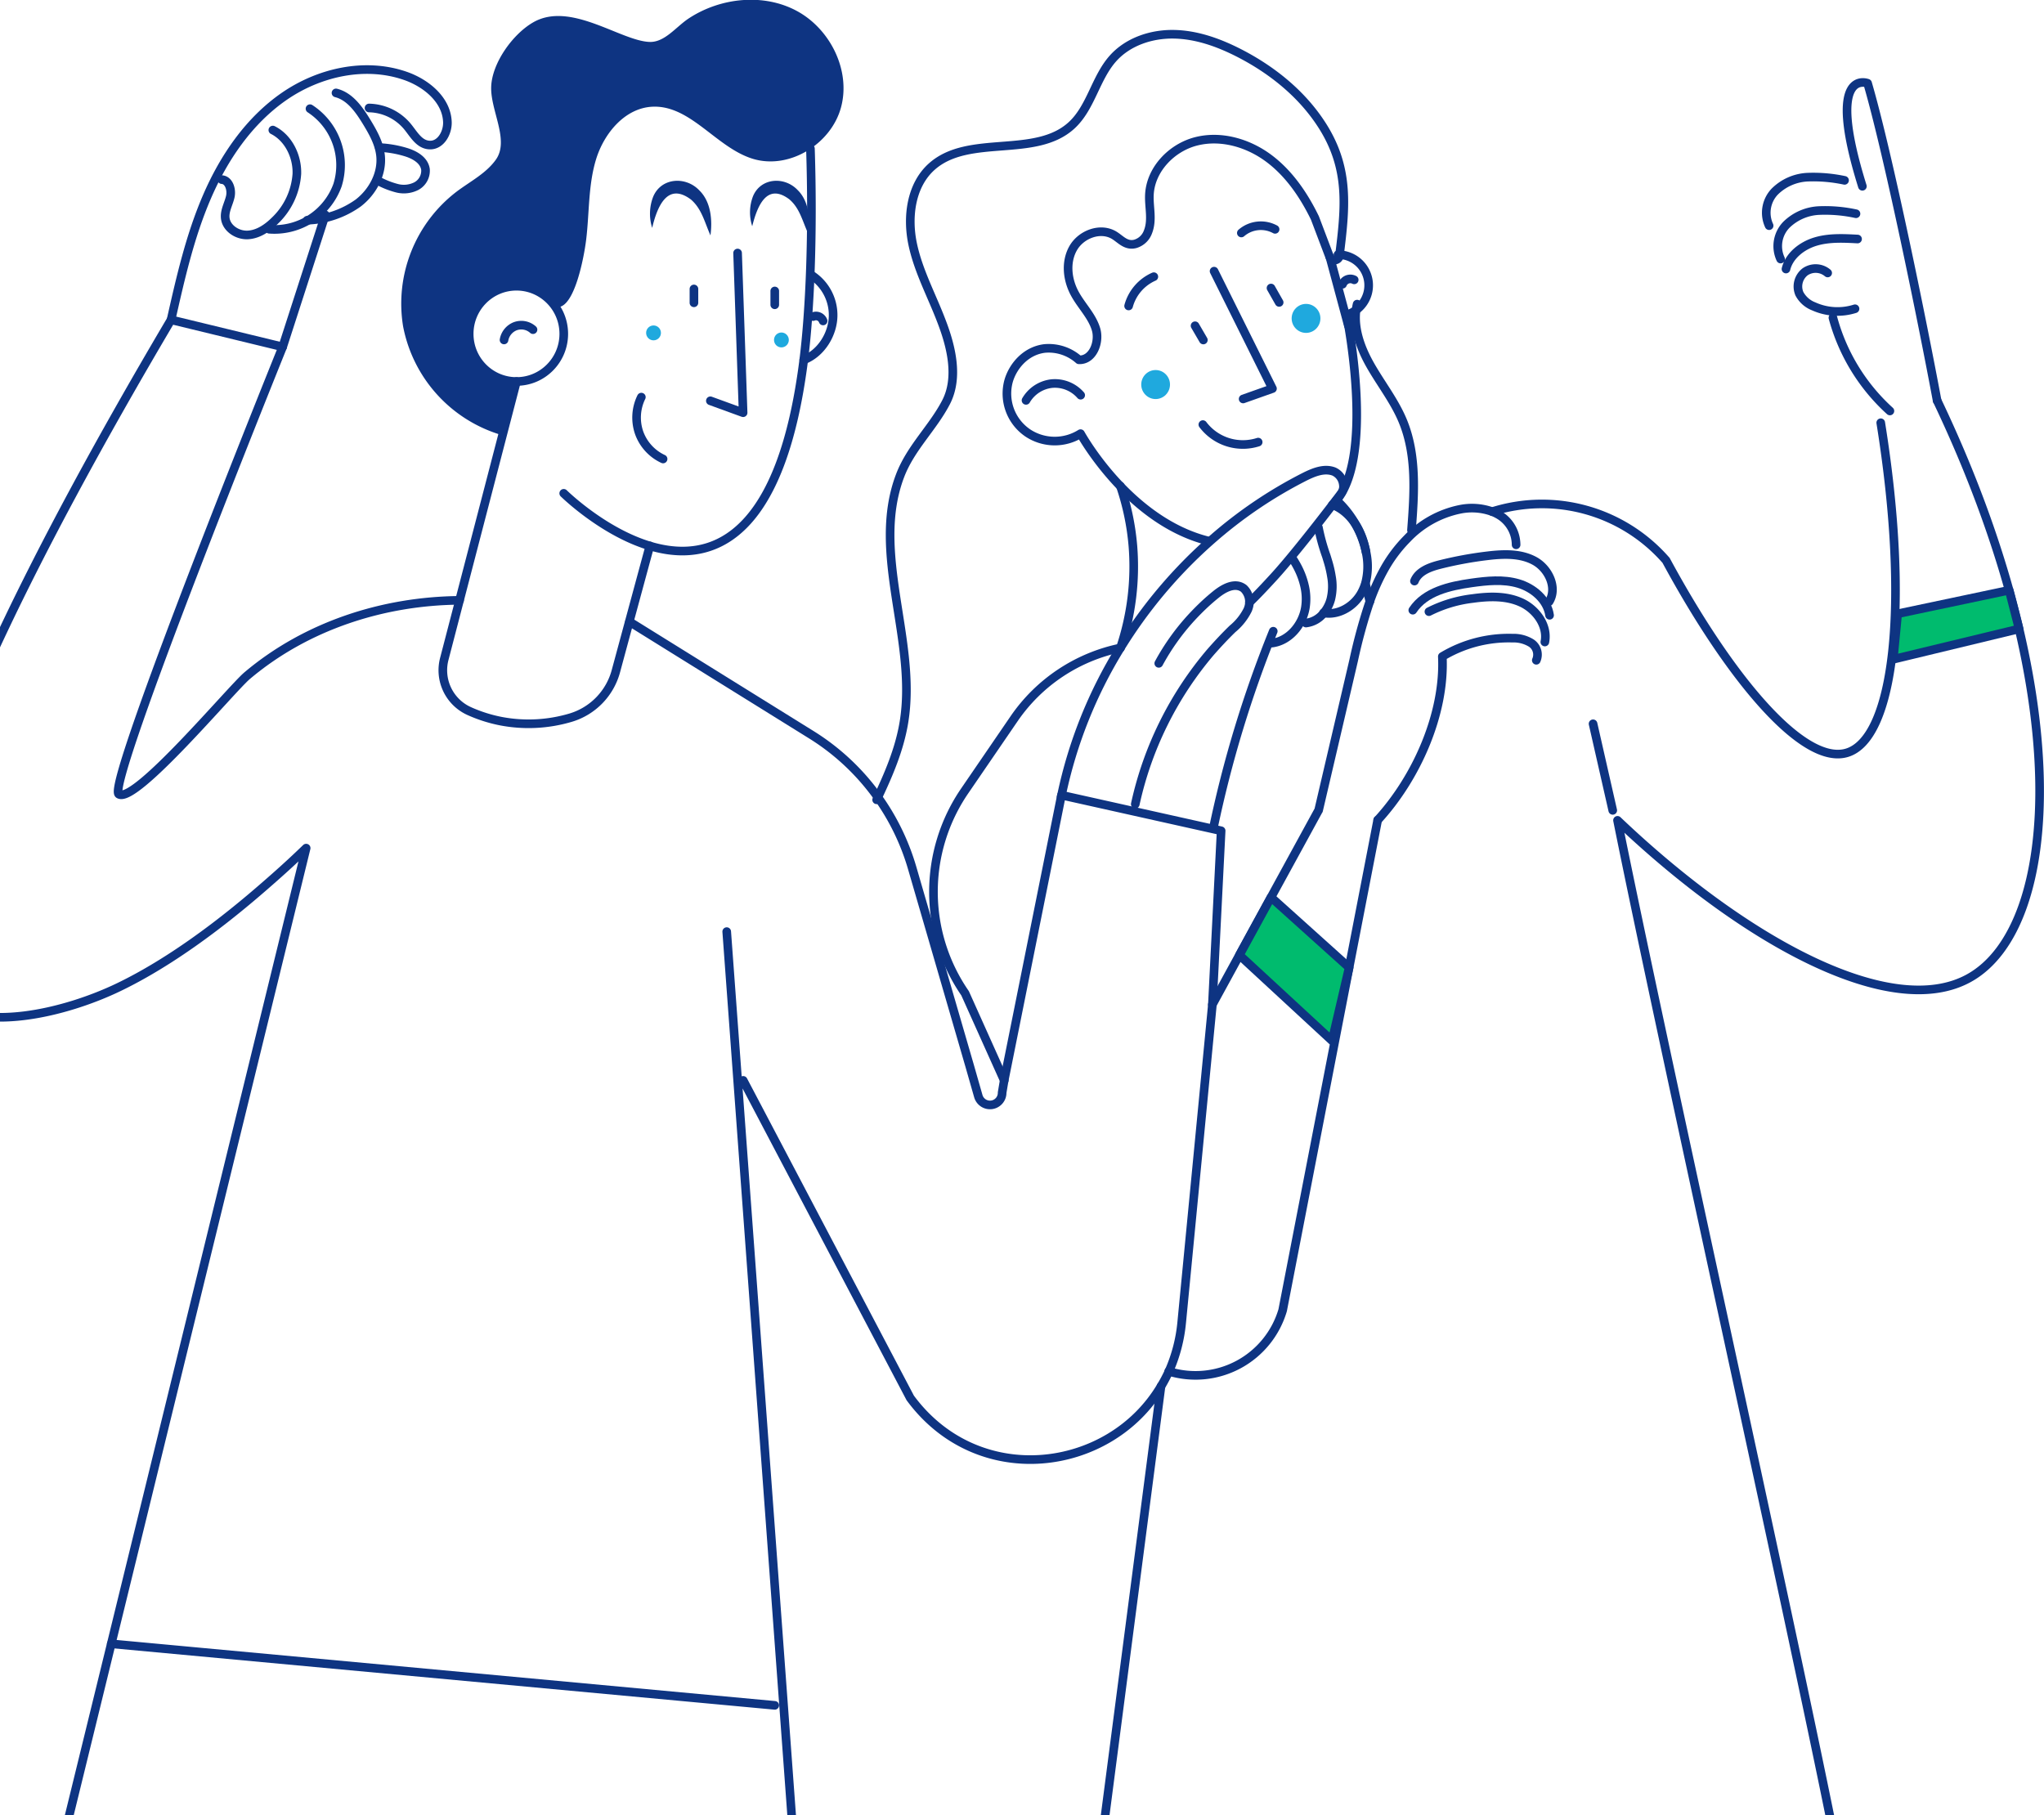 <svg width="474" height="421" fill="none" xmlns="http://www.w3.org/2000/svg"><g clip-path="url(#a)"><path d="M203.295 185.479c2.744-5.78 5.265-11.622 6.311-17.9 3.171-19.019-7.754-39.287-.864-57.299 2.47-6.461 7.582-11.074 10.652-17.007 2.957-5.71 1.199-12.892-1.017-18.663-2.276-6.034-5.437-11.774-6.748-18.093-1.311-6.32-.345-13.624 4.472-17.901 8.598-7.63 23.976-1.778 32.422-9.57 4.492-4.145 5.518-10.952 9.583-15.504 3.487-3.9 8.914-5.699 14.148-5.597 5.235.101 10.296 1.91 14.951 4.277 7.765 3.952 14.798 9.61 19.463 16.966 6.362 10.037 5.295 19.08 3.943 30.122a1.175 1.175 0 0 1-1.031 1.008 1.177 1.177 0 0 1-1.235-.744l-3.425-9.041c-2.592-5.314-6.017-10.353-10.763-13.868-4.747-3.515-10.977-5.334-16.709-3.901-5.732 1.432-10.641 6.532-10.906 12.425-.132 2.885.773 5.8-.335 8.595a4.465 4.465 0 0 1-2.937 2.773c-2.186.559-3.395-1.107-4.95-2.032-3.171-1.869-7.633-.193-9.462 3.048-1.829 3.24-1.362 7.325.406 10.556 1.525 2.804 3.964 5.14 4.889 8.198.925 3.058-.772 7.274-3.963 7.112a10.526 10.526 0 0 0-7.979-2.621c-4.34.548-7.297 4.063-8.303 7.487a11.033 11.033 0 0 0 4.573 12.191 11.301 11.301 0 0 0 12.095.071c.406.712 11.494 20.502 29.84 24.932" stroke="#0E3482" stroke-width="2" stroke-linecap="round" stroke-linejoin="round"/><path d="M250.606 91.648a7.93 7.93 0 0 0-6.657-2.693 7.923 7.923 0 0 0-6.017 3.891M305.763 187.928l-24.626 45.047M232.881 250.57l-9.076-20.217a41.422 41.422 0 0 1-.102-46.926l11.444-16.722a39.641 39.641 0 0 1 24.667-16.438M271.024 318.019a21.069 21.069 0 0 0 26.426-14.173l22.034-113.673M351.581 126.342a8.123 8.123 0 0 0-4.401-7.173 8.223 8.223 0 0 0-1.139-.518 13.868 13.868 0 0 0-7.51-.528 23.299 23.299 0 0 0-12.268 6.858 32.608 32.608 0 0 0-5.082 6.715 47.495 47.495 0 0 0-3.516 7.762v0a126.35 126.35 0 0 0-3.75 13.674l-8.131 34.786" stroke="#0E3482" stroke-width="2" stroke-linecap="round" stroke-linejoin="round"/><path d="M328.011 134.754c.905-2.266 3.537-3.231 5.905-3.83a88.15 88.15 0 0 1 11.038-2.032c3.709-.447 7.683-.6 10.946 1.209 3.262 1.808 5.315 6.248 3.344 9.418" stroke="#0E3482" stroke-width="2" stroke-linecap="round" stroke-linejoin="round"/><path d="M327.625 141.51c2.846-4.308 8.497-5.608 13.619-6.329 3.608-.508 7.348-.894 10.844.132 3.497 1.026 6.729 3.769 7.257 7.375" stroke="#0E3482" stroke-width="2" stroke-linecap="round" stroke-linejoin="round"/><path d="M331.365 141.845a30.337 30.337 0 0 1 10.164-3.048c3.791-.528 7.805-.66 11.281.945 3.476 1.605 6.19 5.405 5.438 9.143M356.266 153.122a3.218 3.218 0 0 0-1.169-3.993 7.797 7.797 0 0 0-4.36-1.138 29.883 29.883 0 0 0-16.262 4.257c.641 13.268-5.996 28.142-14.98 37.925M317.675 139.478l-1.016-4.064M346.041 118.651a38.192 38.192 0 0 1 40.319 11.308c14.839 27.43 31.801 47.606 41.894 44.63 11.048-3.251 14.656-34.38 7.887-76.551" stroke="#0E3482" stroke-width="2" stroke-linecap="round" stroke-linejoin="round"/><path d="M449.211 92.877c31.751 66.554 29.078 121.912 7.409 133.941-17.938 9.956-51.722-8.209-81.521-36.574 10.458 52.057 39.495 182.351 49.953 234.407M369.428 167.853l4.563 20.075M253.686 440.937l15.55-119.454M281.543 62.886l13.539 27.228-6.8 2.407M278.941 98.465a11.63 11.63 0 0 0 12.827 4.063M310.276 59.056a7.11 7.11 0 0 1 5.705 11.363 7.118 7.118 0 0 1-3.672 2.566" stroke="#0E3482" stroke-width="2" stroke-linecap="round" stroke-linejoin="round"/><path d="M314.037 64.898a1.947 1.947 0 0 0-2.259.341 1.938 1.938 0 0 0-.445.675M449.211 92.877c-3.364-18.033-11.291-57.035-16.119-73.574 0 0-9.869-3.83-1.21 23.895M430.399 49.568a33.802 33.802 0 0 0-8.507-.742 11.59 11.59 0 0 0-7.664 3.332 7.11 7.11 0 0 0-1.311 7.914M427.746 41.826a34.803 34.803 0 0 0-8.507-.742 11.567 11.567 0 0 0-7.673 3.343 7.102 7.102 0 0 0-1.311 7.904M423.833 63.303a4.31 4.31 0 0 0-5.235-.264 4.3 4.3 0 0 0-1.321 5.08 6.332 6.332 0 0 0 3.313 2.925 13.403 13.403 0 0 0 9.585.56M430.764 55.43c-3.262-.173-6.606-.346-9.726.589-3.12.934-6.098 3.21-6.871 6.37M425.053 73.686a45.022 45.022 0 0 0 13.212 21.619M186.301 84.14c1.586-12.191 2.257-30.54 1.637-49.67M130.728 114.405s45.735 45.107 55.573-30.265M119.771 88.468c6.057 0 10.967-4.945 10.967-11.044s-4.91-11.043-10.967-11.043c-6.056 0-10.966 4.945-10.966 11.043 0 6.1 4.91 11.044 10.966 11.044z" stroke="#0E3482" stroke-width="2" stroke-linecap="round" stroke-linejoin="round"/><path d="M187.948 63.659a11.068 11.068 0 0 1 5.254 9.438c0 4.277-2.723 8.808-6.809 10.372M123.603 76.45a4.069 4.069 0 0 0-4.066-.814 4.182 4.182 0 0 0-2.652 3.2M171.046 58.68l1.28 37.031-7.592-2.763M179.665 67.478v3.2M160.923 67.011v3.21" stroke="#0E3482" stroke-width="2" stroke-linecap="round" stroke-linejoin="round"/><path d="M164.755 54.596c-1.372-3.108-2.033-6.176-4.523-8.32-5.488-4.115-7.836 1.686-8.995 6.573a10.917 10.917 0 0 1 .234-7.233c1.86-4.45 7.552-4.796 10.702-1.463 2.734 2.661 3.049 6.979 2.582 10.443zM187.399 54.14c-1.352-2.977-1.962-5.893-4.381-7.935-5.224-3.901-7.419 1.625-8.578 6.258a10.363 10.363 0 0 1 .184-6.96c1.788-4.307 7.297-4.652 10.346-1.432 2.622 2.57 2.957 6.736 2.429 10.068z" fill="#0E3482"/><path d="M148.727 92.095a10.761 10.761 0 0 0-.519 8.249 10.677 10.677 0 0 0 5.56 6.096" stroke="#0E3482" stroke-width="2" stroke-linecap="round" stroke-linejoin="round"/><path d="M151.552 78.928c.949 0 1.718-.773 1.718-1.727 0-.954-.769-1.727-1.718-1.727s-1.718.773-1.718 1.727c0 .954.769 1.727 1.718 1.727zM181.209 80.564c.949 0 1.718-.773 1.718-1.727 0-.954-.769-1.727-1.718-1.727-.948 0-1.717.773-1.717 1.727 0 .953.769 1.727 1.717 1.727zM267.985 92.542c1.842 0 3.334-1.506 3.334-3.363s-1.492-3.363-3.334-3.363c-1.841 0-3.333 1.506-3.333 3.363s1.492 3.363 3.333 3.363zM302.867 77.201c1.841 0 3.334-1.506 3.334-3.363s-1.493-3.362-3.334-3.362-3.334 1.505-3.334 3.362c0 1.857 1.493 3.363 3.334 3.363z" fill="#1FA9DE"/><path d="M188.558 73.412a1.753 1.753 0 0 1 1.947.42c.162.172.288.374.37.596M150.698 126.596c-2.622 9.658-5.24 19.32-7.856 28.984a15.448 15.448 0 0 1-10.54 10.861 34.21 34.21 0 0 1-16.19.792 33.428 33.428 0 0 1-7.41-2.377 10.384 10.384 0 0 1-5.66-12.09l16.729-64.298" stroke="#0E3482" stroke-width="2" stroke-linecap="round" stroke-linejoin="round"/><path d="M106.569 139.224c-17.796.152-35.573 5.923-49.242 17.454-3.69 3.109-25.968 29.807-29.77 27.501-3.16-1.92 37.992-103.737 37.992-103.737l-25.877-6.279c-68.563 116.03-65.656 147.9-54.629 157.237 10.083 8.534 30.298 3.413 42.514-2.479 16.018-7.721 30.765-20.746 36.233-25.571a210.661 210.661 0 0 0 7.207-6.665M70.996 196.685 15.178 424.58M145.982 144.182l42.169 26.211a53.796 53.796 0 0 1 15.144 14.101v0a54.405 54.405 0 0 1 8.232 16.783l13.304 45.789 2.033 7.111a2.818 2.818 0 0 0 3.113 2.038 2.815 2.815 0 0 0 2.416-2.83l.467-2.784 13.294-66.198 37.026 8.259-2.033 40.343-7.114 73.676a36.292 36.292 0 0 1-2.968 11.368 36.022 36.022 0 0 1-1.809 3.414c-11.922 20.115-42.433 24.118-58.176 2.722l-38.733-73.635M168.525 216.049l17.776 241.935" stroke="#0E3482" stroke-width="2" stroke-linecap="round" stroke-linejoin="round"/><path d="M246.073 184.839c0-.152.061-.314.101-.467a106.552 106.552 0 0 1 13.64-34.105A109.985 109.985 0 0 1 273.9 131.98a109.927 109.927 0 0 1 7.196-6.898 103.73 103.73 0 0 1 21.344-14.467c2.154-1.087 4.645-2.123 6.891-1.26a3.768 3.768 0 0 1 2.185 3.048 2.712 2.712 0 0 1-.417 1.91c-.203.274-10.163 13.451-15.682 19.476-2.134 2.326-4.066 4.378-5.682 5.922" stroke="#0E3482" stroke-width="2" stroke-linecap="round" stroke-linejoin="round"/><path d="M268.718 153.833a53.152 53.152 0 0 1 7.581-10.627 60.29 60.29 0 0 1 3.273-3.281 49.397 49.397 0 0 1 2.358-2.032c1.769-1.432 4.197-2.804 6.159-1.656.125.072.244.153.356.244a4.332 4.332 0 0 1 1.016 4.633l-.091.253a13.443 13.443 0 0 1-3.548 4.471c-1.758 1.706-3.435 3.505-5.081 5.374a81.116 81.116 0 0 0-17.471 35.273M309.91 115.989a23.491 23.491 0 0 1 2.236 2.368v0a22.999 22.999 0 0 1 4.269 8.178c.132.477.254.965.355 1.463a15.235 15.235 0 0 1-.162 7.386v0a11.907 11.907 0 0 1-.854 2.032c-1.687 3.169-5.356 5.384-8.842 4.724" stroke="#0E3482" stroke-width="2" stroke-linecap="round" stroke-linejoin="round"/><path d="M302.856 144.487a6.155 6.155 0 0 0 4.066-2.276 8.412 8.412 0 0 0 1.687-3.241c.43-1.765.475-3.601.132-5.385a25.191 25.191 0 0 0-.691-3.047c-.153-.519-.305-1.016-.468-1.545a46.012 46.012 0 0 1-1.839-6.644M294.848 149.15c4.065-.437 7.236-4.227 7.876-8.29a13.183 13.183 0 0 0-.173-4.857 17.992 17.992 0 0 0-1.595-4.388c-.42-.813-.888-1.6-1.403-2.357M295.264 146.386a267.124 267.124 0 0 0-13.903 45.717M39.672 74.163c2.185-9.671 4.39-19.414 8.324-28.527 3.933-9.113 9.747-17.637 17.878-23.265 8.13-5.628 18.792-8.006 28.102-4.785 4.858 1.676 9.615 5.567 9.777 10.738.071 2.5-1.545 5.375-4.065 5.314-2.52-.061-3.76-2.58-5.295-4.41a11.911 11.911 0 0 0-8.813-4.185" stroke="#0E3482" stroke-width="2" stroke-linecap="round" stroke-linejoin="round"/><path d="M77.918 21.548c3.242.813 5.356 3.86 7.114 6.736 1.464 2.408 2.907 4.957 3.212 7.772.457 4.216-1.82 8.442-5.174 11.023a21.46 21.46 0 0 1-11.82 3.992" stroke="#0E3482" stroke-width="2" stroke-linecap="round" stroke-linejoin="round"/><path d="M71.89 25.205a15.606 15.606 0 0 1 6.373 17.749 15.556 15.556 0 0 1-15.825 10.21" stroke="#0E3482" stroke-width="2" stroke-linecap="round" stroke-linejoin="round"/><path d="M63.272 30.163c3.628 1.819 5.702 6.096 5.57 10.16a16.506 16.506 0 0 1-5.082 10.84c-1.728 1.716-3.883 3.2-6.302 3.322-2.419.121-5.02-1.565-5.234-3.993-.142-1.676.803-3.23 1.18-4.877.375-1.645-.306-3.87-1.972-3.962M87.96 34.217c2.039.093 4.059.434 6.016 1.016 2.094.61 4.39 1.859 4.696 4.063a4.063 4.063 0 0 1-2.114 3.861c-1.395.708-3 .881-4.513.488a19.116 19.116 0 0 1-4.31-1.697M75.437 49.832l-9.889 30.61M312.248 72.965s7.114 34.541-3.283 44.111c0 0 6.098 1.656 7.816 10.942" stroke="#0E3482" stroke-width="2" stroke-linecap="round" stroke-linejoin="round"/><path d="M135.921 55.663c.772-6.278.457-12.75 2.327-18.785 1.87-6.034 6.708-11.825 13.03-12.13 8.852-.416 14.737 9.398 23.203 12.05 8.466 2.65 18.223-3.353 20.541-11.867 2.317-8.514-2.429-18.134-10.164-22.35-7.734-4.217-17.796-3.16-25.164 1.706-2.978 1.971-5.58 5.618-9.148 5.435-6.769-.335-18.294-9.509-26.913-4.53-4.756 2.742-9.523 9.417-9.726 14.913-.204 5.497 4.269 12.385 1.108 16.885-2.287 3.241-5.987 5.08-9.147 7.467a32.683 32.683 0 0 0-12.39 31.23 32.67 32.67 0 0 0 22.36 25.053c-.122 0 .274-1.016 1.189-3.637 1.931-5.648 3.598-7.284 2.764-8.666-.833-1.382-2.917-.101-5.884-1.737a10.372 10.372 0 0 1-4.493-5.77 11.255 11.255 0 0 1 .224-7.925c2.297-5.283 8.913-7.883 13.355-6.481 3.862 1.219 4.309 4.906 6.525 4.693 3.791-.345 5.915-11.602 6.403-15.554z" fill="#0E3482"/><path d="m294.746 66.798 1.89 3.332M277.133 75.545l1.921 3.302M287.865 54.028a6.927 6.927 0 0 1 7.826-.844M267.569 64.166a10.426 10.426 0 0 0-5.844 6.787M308.386 59.575l4.299 15.97M259.814 112.718a58.201 58.201 0 0 1 2.907 13.939 59.22 59.22 0 0 1-2.907 23.61M314.717 70.526c-1.158 4.806.61 9.855 3.049 14.152 2.44 4.298 5.55 8.24 7.471 12.79 3.343 7.935 2.744 16.896 2.083 25.481" stroke="#0E3482" stroke-width="2" stroke-linecap="round" stroke-linejoin="round"/><path d="m440.064 142.333 25.856-5.456 2.307 8.971-29.179 7.04 1.016-10.555zM294.746 208.084l18.121 16.296-3.963 16.966-21.486-19.852 7.328-13.41z" fill="#00BB6E" stroke="#0E3482" stroke-width="2" stroke-linecap="round" stroke-linejoin="round"/><path d="m25.799 381.21 153.865 14.274" stroke="#0E3482" stroke-width="2" stroke-linecap="round" stroke-linejoin="round"/></g><defs><clipPath id="a"><path fill="#fff" transform="translate(-22)" d="M0 0h496v459H0z"/></clipPath></defs></svg>